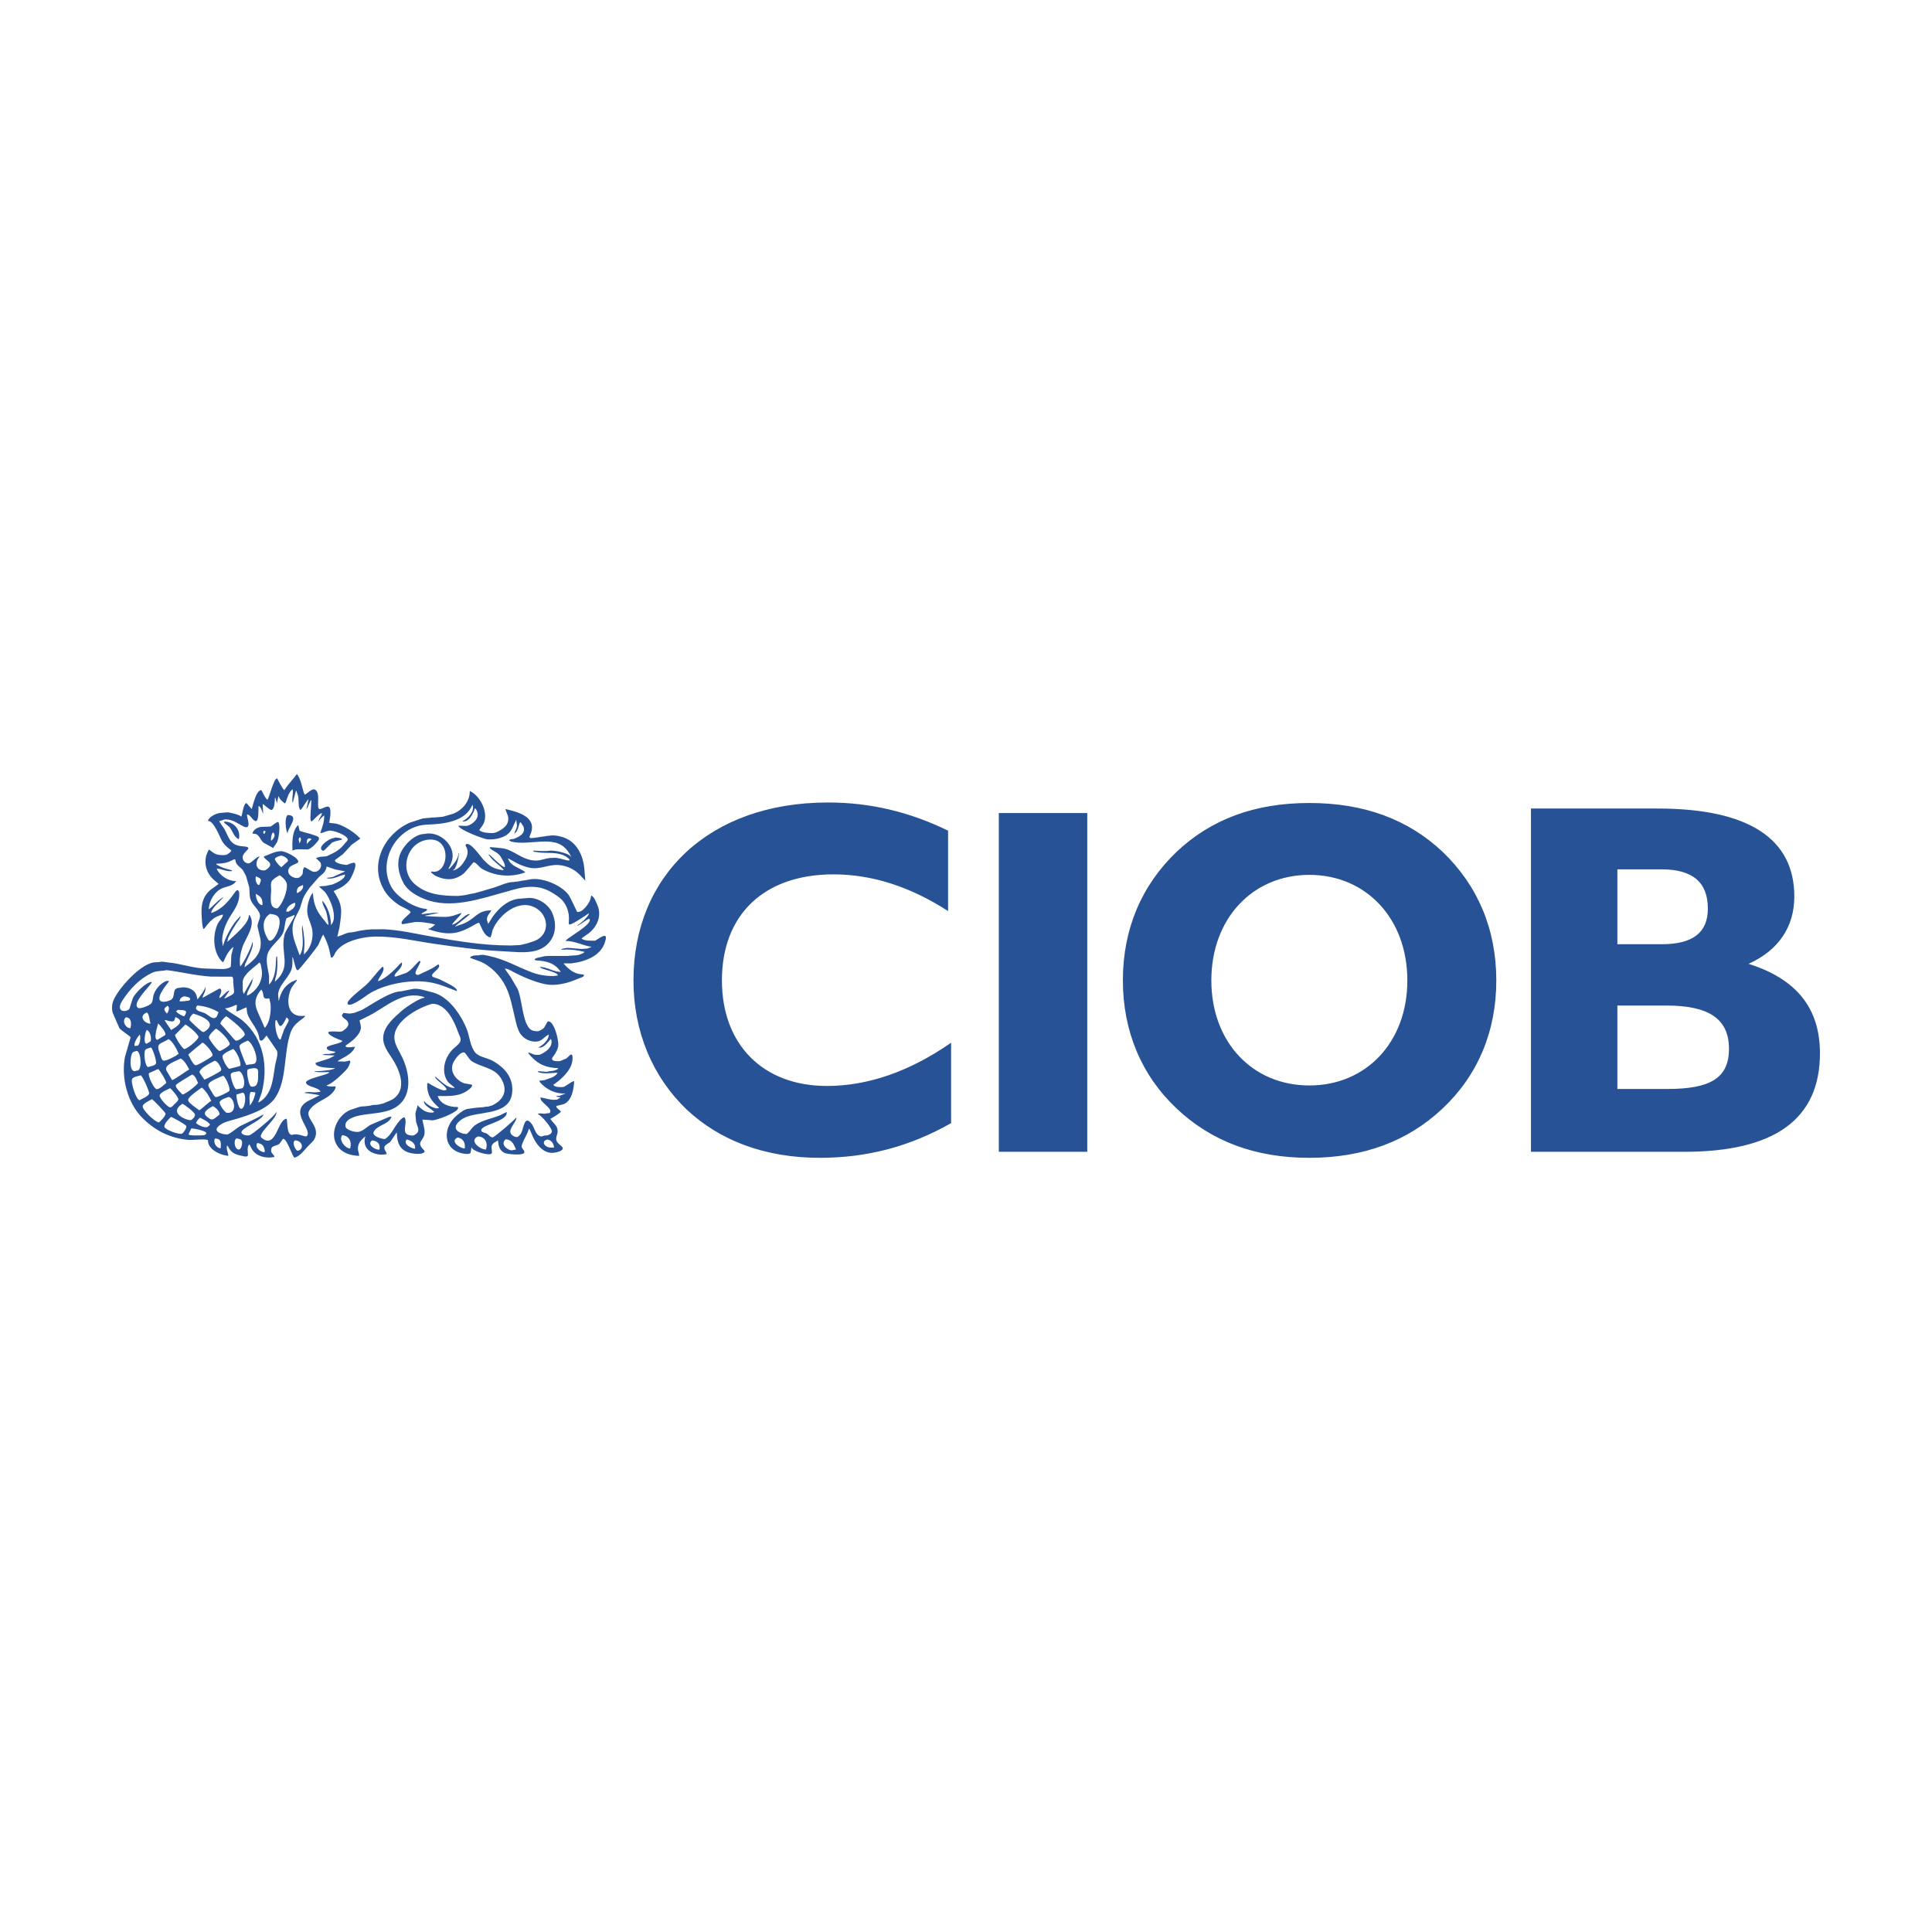 <?xml version="1.0" encoding="UTF-8"?>
<svg id="Layer_1" xmlns="http://www.w3.org/2000/svg" version="1.1" xmlns:xlink="http://www.w3.org/1999/xlink" viewBox="0 0 500 500">
  <!-- Generator: Adobe Illustrator 29.3.1, SVG Export Plug-In . SVG Version: 2.1.0 Build 151)  -->
  <defs>
    <style>
      .st0 {
        fill: #275296;
      }
    </style>
  </defs>
  <path class="st0" d="M74.482,210.916c3.216.102-.059,3.345-.059,4.746-.016-.022-.038-.038-.054-.059-.447-.894-.781-4.062.113-4.687M57.992,212.78c.027.065.049.124.075.183.431.35.862.695,1.293,1.045.894,1.083,1.083,2.51,2.413,3.178.032-.075.065-.156.097-.232.377-2.354-1.395-4.267-3.766-4.342-.037.055-.08.114-.112.168M71.988,212.737c-.523,0-1.498.948-1.977,1.185-.679.022-1.352.038-2.031.059-1.153,0-2.397.603-2.656,1.751h.059c.145.016.296.032.447.048.016,0,.038,0,.054.005.022,0,.038,0,.054.005.016,0,.032.005.054.005.016.005.032.005.048.011,1.099.21,1.341,1.638,2.176,2.284.787.436,1.573.873,2.36,1.309.038.022.075.038.113.059,0,0,.943-1.352,1.024-1.525.42-.905.959-4.412.275-5.252,0,0,0,.056-0.0.056ZM68.772,215.167c-.113.21-.226.415-.339.62h-.059c-.345,0-.28-.652-.054-.792.15.058.301.118.452.172M70.237,217.537c-.016.022-.038.038-.054.059v-.059c-.022-.038-.043-.075-.065-.119,0-.609.102-1.557.517-1.966v-.059c.857.641.259,1.627-.398,2.144M77.23,213.513c-1.428,1.034-1.525,3.776-1.573,4.773-.011.215.027,1.853.027,1.853-.032-.038.9-.312.943-.312.927-.07,3.108.011,3.06.016,1.244-.361,2.586-2.23,2.607-2.22.528-.749.167-.997-.248-1.217-.361-.113-.754-.307-1.444-.501-.722-.242-2.473-.614-3.081-.916-.135-.469-.248-1.218-.312-1.428.004-.016.015-.032.021-.048M77.682,216.686c.312.404.259,1.002-.259,1.573-.016-.011.016-.366,0-.372-.016-.237-.124-.42-.14-.657.173-.512.405-.609.399-.544M80.618,217.144c-.011.011-.113.162-.129.172-.469.372-1.083,1.11-1.083,1.083-.032-.582-.07-1.094.388-1.395.081-.06.549-.027.824.14M86.345,216.901c-1.007,0-4.31,2.257-2.941,3.2.205.14.404.059.571-.092.63-.625,1.255-1.255,1.885-1.88.803-.49,1.713-.55,2.629-.83-.016-.059-.038-.113-.054-.172,0-.253-1.379-.366-1.638-.393-.151.054-.301.113-.452.167M126.328,220.969c.038.059.075.113.113.172-.037-.059-.075-.113-.113-.172M57.879,232.039h.054-.054ZM105.173,251.767c-.894.318-1.783.63-2.677.943h-.339v-.054h-.054c0-1.029,2.139-1.961,1.918-3.502,0-.178-.571.35-.646.436-1.498,1.697-3.502,3.577-5.506,4.364v-.059c.016-.113.032-.226.054-.345.323-.77,1.832-2.505,1.185-3.324-.038-.016-.075-.038-.113-.059-.054.065-.108.129-.162.189-1.368,1.282-2.413,2.92-3.83,4.299-1.217,1.174-4.304,3.367-5.021,4.719-.016.119-.032.232-.049.35.415,1.288,4.439-1.745,5.042-2.171,3.965-2.807,11.512-4.342,16.83-3.227,2.451.512,4.245,1.363,6.448,2.171v-.059c-.005-.065-.011-.129-.016-.199-.302-.668-1.428-1.239-2.02-1.557-.824-.42-1.654-.835-2.478-1.25-.587-.205-1.174-.42-1.767-.63-.059-.113-.119-.226-.178-.345.113-.84,2.295-1.837,1.788-2.764-.118-.215-.42.043-.539.135-1.535,1.115-3.13,1.654-4.789,2.489-1.869,0,.496-2.478.566-3.556h-.054c-.097-.022-.188-.038-.285-.059-1.11,1.045-1.967,2.327-3.308,3.065M65.502,253.275h.113v-.167c-.016-.075-.038-.151-.059-.226-.017.129-.038.264-.054.393M142.824,283.438c.092.016.188.038.28.054-.092-.021-.189-.038-.28-.054M73.577,204.478c-.253,0-1.675-2.656-1.864-3.049h-.054v.054c-.797,0-1.966,4.832-2.43,5.479-.399,0-1.379-2.144-1.584-2.483-1.379,0-2.171,3.911-2.483,4.859v.054c-.016-.016-.038-.038-.054-.054-.431-.49-.857-.98-1.282-1.471-.797-.199-1.11,3.028-1.374,3.448-.016.016-.038.038-.059.054,0-.415-3.124-1.228-3.728-1.131-.431.043-.867.075-1.298.119-1.174,0-3.022.835-3.502,1.918-.016.059-.038.113-.054.167,1.632,0,3.087,4.391,3.846,5.533.56.84,1.401,1.508,2.193,2.096,0,.447-.884.927-1.185,1.126-.242.043-.485.075-.733.113-2.031,0-2.376-.339-3.782-1.411,0-.377-.722,1.293-.77,1.476-.582,2.295.07,4.45,1.665,6.05.512.447,1.024.894,1.53,1.341-.485.361-.975.716-1.471,1.077-2.747,1.832-3.151,4.407-2.888,7.736.075.97.102,1.972.409,2.823h.108c.065-.048.124-.102.189-.151,1.374-1.821,2.37-3.033,4.784-3.577,0,.84-1.072,1.745-1.401,2.489-1.39,3.135-1.164,7.531,1.347,9.88.097-.119.199-.237.302-.356.582-1.374,1.174-2.602,2.408-3.599h.054c-.178.679-.361,1.358-.539,2.036-.043.97-.092,1.945-.135,2.914-.016.049-.032.092-.049.14-.194.334-.711.366-1.029.501-.113.022-.226.038-.339.059-.167.016-.334.032-.506.054-.77-.016-1.546-.038-2.316-.054-.582-.022-1.164-.038-1.751-.059-3.561,0-6.756-1.271-10.219-1.595-.706-.07-1.627-.329-2.317-.097-.323.016-.641.032-.959.054-3.626,0-9.724,6.858-10.931,9.95-.366.921-.436,2.155-.151,3.135.582,1.336,1.164,2.667,1.74,3.997.458.566,2.861,2.09,2.882,2.36-.485,1.692-.975,3.378-1.46,5.064-1.05,5.5.776,11.906,4.299,15.542,3.324,3.432,7.251,5.452,12.089,5.91,1.002.097,4.541-.339,5.085.07.032.269.07.539.102.803.598,1.934,3.275,3.087,5.15,3.265v-.054c.005-.075.011-.151.016-.226-.167-.835-.555-1.503-.302-2.43h.059v.054c.059.081.113.151.172.226.857,1.632,1.702,2.026,3.539,2.419.442.092.986.307,1.449.097.512-.232-.372-2.263.544-3.076.14.269.275.539.415.808.953,2.187,3.599,2.958,6.077,2.467,0-.49-.76-.862-.84-1.417-.049-.361-.038-.797.188-1.056.027-.027.054-.054.081-.081.485-.393,1.293-.415,1.837-.83.302-.42.603-.835.905-1.25.032-.016.059-.038.092-.059,1.051,0,2.43,4.918,2.968,4.865.113-.038.226-.07.339-.108,1.261-.587,2.106-1.756,3.033-2.769.614-.679,1.422-1.25,1.81-2.058,1.53-3.2-2.559-5.253-1.449-7.192,1.514-2.629,5.274-2.861,6.729-5.624.059-.221.119-.447.178-.668h-.393c-.663,0-1.422.097-1.923-.226-.016-.032-.032-.075-.054-.113,1.104,0,4.611-3.319,5.382-4.337.388-.517.576-1.099.776-1.702-.075-.113-.151-.226-.226-.345-.188.059-.377.119-.566.172-.21.038-.415.075-.619.113-.641-.016-1.282-.038-1.923-.054v-.059h.059c.081-.065.162-.135.242-.205,1.363-.786,3.69-1.767,4.218-3.523-.339.038-.679.075-1.018.113-.318,0-1.438.167-1.417-.323.011-.032.022-.07.032-.102.399-.286.792-.571,1.191-.857,1.045-.765,2.37-2.069,2.672-3.318.205-.862-.172-1.562-.275-2.343.835-.409,1.67-.813,2.505-1.223,4.207-2.16,8.571-6.567,14.158-4.822h.113c-.016.075-.038.151-.059.226-1.131,0-4.784,2.451-5.743,3.297-1.988,1.751-4.628,3.965-4.849,6.755-.183,2.225,1.261,4.03,2.327,5.667,1.745,2.694,3.814,7.445.7,10.101-.932.797-1.982,1.013-3.049,1.514-.415.097-.83.189-1.244.286-.135.016-.264.032-.399.054-.339.022-.673.038-1.013.054-.345.081-.679.151-1.018.226-.21.022-.415.038-.62.059-.135.022-.264.038-.399.054-.668,0-1.304.059-1.864.285-.657.221-1.32.442-1.982.663-3.367,1.385-5.635,6.346-3.114,9.584,1.271,1.632,3.34,2.225,5.436,2.29v-.054c-.022-.189-.049-.377-.075-.566-.668-2.053.162-3.178,1.6-4.347h.059v.108c.016.022.038.038.054.059-.28,0-.226,1.261-.194,1.519.312,2.403,3.448,3.345,5.673,2.828,0-.636-.695-1.045-.587-1.794.092-.641,1.201-.986,1.611-1.481.506-.749,1.013-1.503,1.519-2.257.016-.016.038-.038.054-.059.022.022.038.038.059.059,0,3.399,1.368,5.166,4.741,5.436.76.065,1.794.092,2.338-.393.302-.264-.232-.679-.388-.851-1.724-1.896.377-2.166.474-4.137.059-1.32-.409-2.284-.555-3.442h.054c.339.016.679.032,1.018.048.501.048,1.007.092,1.514.14,1.492-.156,5.495-1.719,6.465-2.785.172-.189.318-.749-.129-.679-2.106,0-4.315-.787-4.967-2.828,3.173,0,5.78.172,8.135-1.745.259-.215.797-.646.76-1.024-.038-.065-.081-.129-.119-.194-.646-.113-1.293-.232-1.934-.339-2.241-.84-4.057-3.281-2.624-5.71.436-.738,1.573-2.381,2.602-2.279.404.038,1.266,1.789,1.907,2.219,2.467,1.67,5.856,1.611,7.628,4.461,1.961,3.162.679,5.651-2.295,7.041-.318.097-.641.194-.959.285-.248.016-.49.038-.738.054-.205.038-.415.081-.62.113-.264.022-.528.038-.792.059-.205.016-.415.038-.62.054-.226.022-.453.038-.679.059-.129.016-.264.038-.393.054-.393.059-.792.113-1.185.172-1.05,0-2.241,1.002-3.011,1.622-3.868,3.098-3.89,9.077,1.654,10.004.49.081,1.422.183,1.778-.189.086-.458.172-.927.253-1.385.022-.016.038-.038.059-.059,0,.964,4.552,2.284,5.129,1.605.28-.329-.14-1.498.027-2.004.113-.339.366-.582.652-.803.323-.199.646-.404.97-.603v.054c.027.151.049.302.075.453.075,1.223.582,2.284,1.702,2.774.652.286,4.919.76,5.064-.167.108-.663-.964-1.029-.657-1.929.496-1.444,1.363-2.667,1.837-4.18h.113c.178.404.361.803.544,1.201.91,2.43,2.974,5.565,6.12,4.951.587-.119,1.358-.286,1.789-.7.027-.027.049-.054.07-.081.027-.038.049-.075.07-.119.016-.108.027-.21.038-.318-.167-.517-1.336-1.04-1.6-1.837-.291-.857.221-1.503.275-2.311.102-1.557-1.067-2.155-1.826-3.27-.022-.038-.038-.075-.059-.113.205,0,2.726-1.573,2.715-1.821-.022-.383-1.455-1.002-1.126-1.492.593-.151,1.191-.296,1.789-.442,2.144-.765,2.71-3.852,2.78-5.958h-.059c-.016-.016-.032-.027-.048-.043-.576.199-1.896,1.164-2.548,1.508-.205.022-.415.038-.619.059-.846,0-1.589-.011-2.144-.566.463-.345.927-.695,1.395-1.04,1.756-1.503,3.653-3.453,3.615-5.964-.011-.264,0-.722-.253-.851-.102.011-.199.022-.302.027-.345.323-.69.646-1.034.97-.555.237-1.115.469-1.675.7-.533,0-1.891.108-2.031-.496-.065-.28.156-.549.302-.733.593-.797,1.207-1.821,1.304-2.839.129-1.331-1.094-6.513-2.699-6.211-.016.005-.032.011-.048.016-.307.533-.614,1.061-.921,1.6-.431.512-.975.679-1.552.927-.846,0-1.573-.075-2.149-.63-1.939-1.88-1.972-7.698-3.184-10.376-.603-1.029-1.212-2.058-1.816-3.081-.496-.706-.997-1.417-1.492-2.123.603,0,1.212.307,1.697.571,2.618,1.422,7.38,3.636,10.559,3.636,2.618,0,4.865-.787,7.02-1.702.253-.108,1.331-.388,1.228-.797-.054-.221-.479-.232-.684-.242-1.923-.124-3.356-1.368-4.568-2.764v-.059h.054c.62.005,1.239.011,1.853.011,3.911-.474,8.21-2.058,8.997-6.335.345-1.88-2.052.119-2.769.453-1.304,0-2.527.081-3.507-.506,0-.189,1.551-1.174,1.805-1.368,2.322-1.794,3.523-4.703,2.23-7.488-.345-.738-.716-1.972-1.546-2.327v.054c-.038.189-.081.377-.124.566-.146,1.174-2.117,3.949-3.512,3.62,0,0-1.783-3.793-2.112-4.272-1.751-2.559-7.014-4.865-10.349-4.089-.205.038-.415.075-.62.113-.119.016-.226.032-.345.054-.108.022-.226.038-.334.059-.151.016-.307.032-.453.054-.285.054-.566.113-.851.172-.129.016-.259.032-.393.054-.189.022-.372.038-.566.054-.113.022-.226.038-.339.059-1.772,0-3.658,1.002-5.274,1.492-1.331.388-2.656.776-3.987,1.164-.356.092-.716.189-1.072.28-.113.022-.226.038-.339.054-.113.022-.226.038-.339.059-.436.097-.867.189-1.298.28-.113.022-.226.038-.339.059-.242.038-.49.075-.738.113-.183.022-.372.038-.56.054-.151.022-.302.038-.453.059-4.439,0-8.259-.42-11.275-3.081-4.067-3.588-2.063-10.667,3.259-11.453,6.605-.975,5.592,9.239,1.126,8.21h-.059c-.016.016-.038.032-.054.054v.113c-.016.022-.038.038-.054.059.307.253.614.506.927.754,1.368.738,3.275,1.298,5.042.835.873-.226,1.891-.749,2.57-1.363.399-.372,2.457-2.861,2.467-2.861.63,0,1.568,1.336,2.106,1.654,3.265,1.929,7.477,2.403,11.281.98-.049-.065-.102-.124-.151-.183-1.449-1.077-3.599-1.384-4.31-3.378h.059v-.054c.792.431,1.578.862,2.37,1.298.943.474,1.955.846,3.017,1.088,2.72.63,5.026-.883,7.655-.673,2.026.162,3.981,1.029,5.393,2.44.501.539,1.002,1.072,1.503,1.605v-.054c-.059-.754-.118-1.508-.183-2.263-.189-4.062-1.966-7.962-5.974-9.05-.883-.237-2.117-.479-3.108-.269-.205.022-.415.038-.62.059-.205.038-.415.075-.625.113-.312.038-.636.075-.954.113-.226.038-.458.075-.684.113-.356.054-.711.108-1.072.167-.28.022-.56.038-.846.054-.663,0-.221-.749-.108-1.013,1.869-4.514-3.469-5.802-6.443-6.497v.059h-.054c.221.582.436,1.169.663,1.751.496,2.349-1.395,3.442-3.092,4.234-.172.038-.339.075-.512.113-.113.016-.226.038-.339.054-1.126,0-2.72-.054-3.502-.787.226-.307.447-.614.673-.921,2.225-2.785-.167-7.838-3.103-9.191,0,2.747-1.891,4.902-4.234,5.872-.905.269-1.805.528-2.71.792-.189.022-.377.038-.566.059-.264.016-.528.038-.787.054-.172.022-.345.038-.512.059-.393.016-.787.032-1.185.054-.113.022-.226.038-.339.059-.264.016-.528.032-.792.054-.356.038-.711.075-1.072.113-1.137.372-2.273.738-3.41,1.11-6.519,2.931-10.591,10.78-6.497,17.546.948,1.562,2.295,2.747,3.809,3.771.603.409,2.672,1.185,2.958,1.778.172.361-2.952,2.311-2.214,3.098.049.016.102.038.156.059,1.034-.183,2.069-.361,3.103-.539,1.191-.167,4.164.248,5.258.625v.113c-.415.302-.824.603-1.244.905h-.393v.226c.075.016.151.038.226.059,5.355,1.751,7.763,1.088,12.256-1.584.178-.059.35-.113.523-.172.463.167,1.007,3.308,2.925,3.787.307,0,.533-1.654.652-1.939,1.573-3.938,7.057-8.506,11.572-5.414,2.548,1.745,3.141,5.49.587,7.515-1.018.808-2.123.986-3.324,1.417-.49.113-.98.226-1.471.339-.108.022-.226.038-.339.059-.786.038-1.578.075-2.37.113-7.564,0-14.594-1.261-21.527-2.505-3.663-.657-7.23-1.503-11.232-1.692-1.11.005-2.22.011-3.329.016-.151.016-.302.038-.453.054-.286.022-.566.038-.846.059-.113.016-.226.038-.345.054-.129.022-.259.038-.393.059-.145.016-.302.038-.453.054-.108.022-.226.038-.334.059-.269.054-.533.113-.792.167-.264.059-.528.113-.792.172-.242.038-.49.075-.733.113-1.314,0-2.392.835-3.615,1.072.178-.776.356-1.546.539-2.322.657-4.477.905-5.737-1.498-9.428.286-.145.571-.291.857-.436,1.18-.453,2.338-1.282,3.184-2.3.415-.506,2.236-4.062,1.363-4.574-.334-.194-1.632.382-1.961.533-.636,0-3.152-.404-3.108-1.169.005-.038.022-.075.032-.108.69-.517,1.379-1.034,2.069-1.546.743-.803,1.481-1.605,2.22-2.408.727-.517,1.454-1.029,2.176-1.546.022-.038.038-.075.059-.113-.059-.043-.113-.086-.167-.124-1.535-1.584-3.96-3.087-6.017-3.669-.614-.07-1.228-.145-1.837-.215.086-.641.178-1.282.264-1.923.038-.614.162-1.934-.409-2.225-.668-.35-2.246.991-2.575.479-.571-.873.539-4.326-1.11-4.978-.614-.242-1.956,1.04-2.44,1.358-.097-.135-.194-.275-.296-.409-.356-1.153-.97-4.191-1.848-4.897-.997,1.369-2.295,2.689-3.227,4.127M75.721,207.7h.059c.264-1.002.528-1.999.792-2.995h.054v-.059h.059c.156.442.307.878.463,1.32.259,1.239-.092,2.607.55,3.653.361,0,1.514-2.284,2.09-2.71v-.054h.059c-.172.787-.339,1.578-.512,2.37v.113h.059c.339-.738.679-1.471,1.018-2.203h.054c.022-.016.038-.038.059-.059.016.022.032.038.054.059,0,1.013-.415,4.746-.156,5.301.059.043.119.086.172.135.312.016,1.826-1.966,2.694-2.16v.054h.059c-.022.022-.038.038-.059.059,0,.598-.776,1.25-.846,1.977h.059v.054h.054c0-.377,1.029-1.347,1.358-1.525,0,1.692-.479,3.017-1.018,4.466h.054v.108c.474,0,1.535-.544,2.22-.636,1.083-.145,4.541,1.131,4.805,2.182.092.382-.415.754-.625,1.018-1.605,2.004-2.629,2.403-4.816,3.426-.151.016-.302.038-.453.054-.242.022-.49.038-.733.059-.188.016-.377.032-.566.054-.339.097-.679.189-1.018.286h.059c0,.237,1.002.905,1.142,1.261.506,1.255-.63,2.543-1.918,2.29-.539-.102-2.053-1.25-2.306-1.158-.032.038-.07.07-.102.102-.646,1.288.312,1.46-1.223,2.586-.188.043-.377.075-.566.113-1.358,0-2.877-1.244-2.015-2.645.463-.754,2.198-1.045,2.333-1.498.318-1.034-3.631-3.028-4.611-2.801-1.433,0-2.979.932-4.288,1.352,0,.953,3.464,1.719.393,3.561-.129.016-.264.038-.393.054-2.214,0-2.365-2.273-1.077-3.556-.081-.005-.167-.011-.248-.011-.716.205-1.659,1.39-2.516,1.762-.921,0-1.578-.646-1.638-1.535-.075-1.013,1.578-2.112,1.498-2.408-.113-.409-.905-.447-1.271-.469-3.399-.215-3.588-1.869-4.859-4.353-.49-.733-.98-1.46-1.471-2.193.528,0,1.056-.458,1.751-.442,1.934.027,3.184,1.18,4.746,1.902.286.135.743.232.97-.07.49-.657-.264-2.279-.237-3.087h.059v-.054c.016.016.038.038.054.054.792,0,1.309,1.595,2.166,1.692.835.086.652-3.238.716-3.895.55,0,.964,1.535,1.131,1.923h.054v-.059c-.038-.77-.075-1.541-.113-2.311h.059c.016-.022.038-.038.054-.059,0,.005,1.88,1.692,2.198,1.53.835-.415.792-2.236.851-3.114h.059v-.054h.054c.135.453.264.905.399,1.358v.054h.054c0-.442.242-1.255.339-1.751h.059c.016-.016.032-.038.054-.054,0,.603,1.104,1.622,1.584,1.864.075-.118.156-.242.232-.361.431-1.239.673-2.365,1.686-3.313.4.639-.241,2.492.055,3.446M119.664,212.5c.059.027.118.059.178.086,1.611.113,2.554-1.977,2.985-3.141.038-.092.075-.183.113-.28.07.065.14.124.205.189,1.277,1.966-.221,3.556-1.896,4.277-.172.038-.339.075-.512.113-.657-.022-1.32-.038-1.977-.059h-.108c0,.975,6.438,3.469,7.564,3.545,1.735.102,3.41-.259,4.73-1.034,1.535-.91,1.885-2.58,2.613-3.981h.059c.059.49.113.975.172,1.465-.075.787-.501,1.325-.684,2.036h.059c.075-.07.156-.151.237-.221.711-.517.97-2.704,1.266-2.694.032.011.065.022.097.032.237.361.474.722.706,1.083.663,1.88-1.271,2.726-2.591,3.211-.409,0-.91.081-1.185.339.21.113.415.226.625.339,4.714,1.196,11.119-1.907,14.357,2.139.49.614.975,1.223,1.174,1.988h-.059c0-1.077-4.563-2.015-5.705-1.751-.205.016-.415.038-.619.054h-1.638c-.582-.038-1.169-.075-1.751-.113v.059h-.054c.016.075.038.145.054.226.625.086,1.244.167,1.864.253,2.575.167,4.913-.189,6.853,1.25.156.119.673.431.576.684-.005.005-.011.016-.016.027-.027.016-.054.038-.081.059-.566.167-2.898-.921-4.229-.636h-.673c-.135.016-.264.038-.399.054-.129.022-.259.038-.393.059-.625.151-1.244.302-1.864.453-.135.016-.264.032-.399.054-.145.022-.302.038-.447.054-3.189,0-4.886-1.837-7.483-2.85-.883-.345-1.789-.382-2.796-.496-.55-.048-1.104-.097-1.654-.14-.081.049-.167.097-.248.151.372.636,2.058,1.153,2.683,2.047.361.512,1.552,2.316,1.25,2.979-.404.124-2.64-1.961-3.017-2.36-.329-.302-.663-.609-.991-.91h-.113c-.016.038-.038.075-.059.113.032.016.059.027.081.043.975,1.541,2.634,2.43,3.76,3.739.022.038.038.075.059.113h-.059c-.016.022-.038.032-.054.048-.98-.124-1.961-.334-2.791-.765-.867-.458-1.675-1.277-2.397-2.02-.566-.587-3.405-4.768-4.466-3.884-.194.162-.016.474.07.625.873,1.562.038,2.979-.824,4.25-.555.824-1.562,1.702-2.527,1.859v-.054h-.059v-.059c.808,0,1.551-3.502,1.525-4.294h-.054v-.054h-.054c0,1.476-1.417,3.038-2.376,4.067h-.226c.167-.323.329-.646.49-.975.318-.69.587-1.53.603-2.36.054-3.421-3.787-6.518-7.305-5.705-2.483,0-5.156,2.726-6.114,4.795-1.223,2.64-.566,5.673.738,7.978,1.142,2.015,3.351,3.232,5.355,4.046,6.793,2.747,14.567-.065,20.918-1.799,2.349-.641,4.606-1.455,7.337-1.325,2.688.129,4.461,1.147,6.47,2.602,1.939,1.401,2.914,3.82,2.672,6.351-.022.226-.097.706.172.781.523.14,4.288-2.392,4.924-2.866h.059v.054c-.032.108-.059.215-.092.323-.625,1.018-1.912,2.149-2.904,2.726.016.016.038.032.054.049.781-.156,2.963-2.112,3.168-1.686.668,1.433-5.468,4.622-6.217,5.592-.016.022-.038.038-.059.059,2.478,0,4.385,1.158,6.723,1.525v.054c-.339.129-.679.259-1.018.388-.506.038-1.018.081-1.525.119-1.072-.092-2.144-.189-3.216-.28h-.62c-.075.022-.151.038-.226.054-.377.081-.754.151-1.131.226v.172h.054c.21.005.42.011.625.011,1.611-.167,3.696.189,5.247.555,0,.366-1.158.646-1.406.786-.248.043-.49.081-.738.119-.582.038-1.169.075-1.751.108-.151.022-.302.038-.447.059h-5.085c-.302.022-.603.038-.905.054-.636.156-1.277.307-1.918.458-.156.048-.76.242-.566.512.119.043.237.081.356.124,2.65.151,4.805.663,6.308,2.92.022.016.038.038.054.054-1.891,0-3.437-1.234-5.42-1.298v.059c.129.092.259.189.393.291.636.302,4.514,1.185,4.229,1.88-.377.048-.749.097-1.12.14-2.133,0-3.922-.323-5.689-.997-3.642-1.384-6.793-3.286-10.747-4.143-.862-.189-1.966-.528-2.877-.221-.884,0-1.686-.022-2.263.56.022.038.038.075.065.113.803.286,1.605.576,2.413.867,2.898,1.169,5.419,3.782,6.788,6.589,1.223,2.516,1.735,5.457,2.397,8.253.296,1.255.625,2.791,1.325,3.857.916,1.379,2.688,2.295,4.455,2.058,1.25-.172,1.864-1.32,2.947-1.799,0,1.465-1.611,2.807-2.769,3.389.221,0,.442-.005.663-.005,1.104-.275,1.907-1.411,2.613-2.252.059.113.119.226.172.345.307,1.816-1.39,2.99-2.715,3.615-.07.038-.151.07-.221.108-.118.016-.232.032-.345.054h-.733c-.69,0-1.147-.442-1.751-.56-.07.016-.151.032-.226.054h-.054c.264.318.533.636.797.954,1.961,2.09,3.965,2.904,6.998,3.001,0,.388-.997.576-1.244.673-.113.022-.226.038-.339.059-.21.022-.415.038-.62.054-.248.059-.49.113-.733.172-.754-.059-1.508-.113-2.263-.172-.016.059-.038.113-.054.172.092.043.183.092.269.14,1.465.442,3.195.135,4.757.086v.14c-.695,1.094-2.236,1.336-3.335,1.778-.453.059-.9.113-1.358.172.081.135.156.264.232.399,1.552,1.821,3.981,3.033,6.492,2.877v.054c-.453.172-.905.339-1.358.512-.318.032-.641.07-.964.102-.005.221.792.269,1.024.291v.059h.054c-.016.016-.032.032-.054.054-.242.172-.49.339-.733.506-.264.022-.528.038-.792.059-1.309,0-2.381-.431-3.561-.62v.054c.016.145.032.291.049.431.404,1.094,3.372,2.618,2.268,3.577-.205.022-.415.038-.62.059-.242.038-.49.075-.733.113-.399,0-1.498-.248-1.697.113.776,0,3.825,3.679,3.679,4.493-.113.625-.641.754-1.137.986-.539,0-1.034.075-1.465.28-1.568,0-1.853-2.214-2.586-3.195-1.896-2.532-2.096.91-2.688,2.176-.248.523-.593.851-1.056,1.185-.539,0-.986-.199-1.358-.512-1.46-1.201.921-3.103,1.131-4.401h-.054v-.054h-.113c0,.242-5.441,4.945-5.964,5.021-.668.102-1.126-.803-1.681-1.029-.345-.145-1.164-.242-1.288-.663-.463-1.557,6.933-2.365,6.556-4.8v-.054c-.593.291-1.185.576-1.772.867-2.09.857-4.606,1.228-6.438,2.57-.9.657-1.261,1.654-2.182,2.268-.291-.038-.587-.075-.883-.108-3.89-1.115-1.034-3.744,1.277-4.482,4.197-1.352,11.362-.458,11.464-6.82.032-2.074-.743-3.841-2.058-5.236-1.013-1.077-2.462-2.112-3.766-2.65-1.088-.447-2.909-.808-3.712-1.724-1.374-1.568-1.53-4.342-2.3-6.244-1.325-3.27-3.836-7.046-7.133-8.776-1.024-.539-2.155-.738-3.297-1.051-1.067-.296-2.554-.695-3.766-.409-.356.07-.716.145-1.077.221-.544.113-1.088.226-1.638.339-2.893,0-7.698,3.469-10.23,4.848-.657.248-1.314.496-1.966.743-.242.038-.49.081-.733.113-.129.022-.264.038-.399.059-.56-.059-1.126-.113-1.692-.172,0,.28-.409.388-.291.781.145.496.722.711,1.072,1.04,1.304,1.223.005,2.246-1.007,2.925-.189.038-.377.075-.566.113-1.013,0-2.241-.226-3.108.113,0,.932,2.888,1.934,3.561,2.203h.113c0,.765-3.857,1.104-4.008,1.789-.194.862,1.697.97,2.203,1.094v.108c-.135.075-.269.151-.399.226-.113.022-.226.038-.339.059-.205.038-.415.075-.62.113-.113.022-.226.032-.339.054-.566,0-1.169-.065-1.584.226-1.067,0,2.785.145,2.936.167h.119v.059c-.442.237-.878.469-1.314.706-1.201.388-2.403.77-3.604,1.158,0,1.363,3.916,1.255,4.972,1.358v.108c-.302.097-.603.194-.905.286-.188.038-.372.075-.566.113-.205.022-.415.038-.62.059-.28.038-.566.07-.846.108-.264.022-.528.038-.792.059-.242.022-.49.038-.733.054h-.792c0,.377,3.125.248,3.841.232,0,.409-1.702.792-2.031.916-.63.226-4.234,1.045-3.981,1.875.334,1.104,3.426,1.158,3.749,2.29-.28.038-.56.075-.846.113-.151.016-.302.038-.453.054-.851,0-2.026-.237-2.764.059h-.05v.054c.022.022.038.038.059.059.377,0,3.378.415,3.728.566.016.016.032.032.054.054-.797.388-1.595.776-2.392,1.164-6.163,2.839.83,7.596-.9,9.39-.307.323-2.489-.927-3.771-.329-1.428,0-1.18-3.178-1.406-4.18-2.386,0-2.683,8.097-6.518,4.918-1.228-1.013,3.863-4.73,3.863-6.556h-.059v-.059h-.054c0,.733-5.996,5.657-6.853,5.947-.576.189-1.735-.022-2.042-.528-.711-1.137,5.08-3.135,5.619-4.735v-.119c-.512.286-1.024.566-1.53.846-1.546.754-3.092,1.508-4.638,2.257-1.077.684-1.945,1.562-3.098,2.096-1.438,0-4.083-.765-2.176-2.295,1.277-1.018,2.958-1.277,4.509-1.756,3.275-1.007,7.984-2.451,9.999-5.473,3.13-4.687,2.112-11.523,3.981-16.867.431-1.239,1.228-2.182,2.295-3.006.501-.393,1.196-.743,1.503-1.325h-.059c-.302.016-.603.032-.905.054-3.814,0-3.927-4.143-2.791-6.879.361-.873,1.007-1.492,1.552-2.268.016-.038.038-.075.054-.113-.016-.022-.038-.038-.054-.059h-.226c-.399.189-.797.377-1.196.56-1.918,1.142-2.715,2.672-3.211,4.805h-.054c0-.948-.318-1.298,0-2.435.609-2.149,2.618-3.604,3.329-5.7.302-.889.226-1.993.226-3.049h.054v-.054h.059c.232.84.469,1.686.706,2.532.07.215.226.851.571.819.404-.043,4.886-5.824,5.312-6.529.334-.765.668-1.53,1.007-2.29.102-.135.205-.275.312-.404.038.092.075.189.113.28.593,1.185,1.072,2.263,1.395,3.599.145.673.291,1.347.436,2.015.334.334.792-.501.884-.7,1.449-3.356,7.036-4.628,10.613-4.681,5.285-.081,10.289,1.158,15.256,1.869,5.737.824,11.545,1.638,17.557,1.918,2.801.129,6.104.603,8.803-.156,4.326-1.212,6.044-5.64,4.1-9.891-1.013-2.214-3.981-4.121-6.572-3.685-.302.016-.603.038-.905.054-.129.022-.264.038-.393.059-3.248,0-5.77,2.327-7.537,4.773-.35.576-.7,1.147-1.051,1.719v.059h-.059c0-.339-.318-.684-.318-1.131,0-1.121.733-1.492,1.11-2.37-3.243,0-3.76,1.557-6.222,2.979-.97.56-2.004.781-3.038,1.201h-.119c0-.102,3.399-2.747,3.841-3.162.022-.022.038-.038.059-.059h-.059c-.162.016-.323.027-.49.043-1.492.668-2.44,2.284-4.084,2.726,0-.501,2.123-2.273,2.43-2.995h-.059v-.054c-.727.242-1.465.485-2.198.733-.377.075-.754.151-1.131.226-.226.016-.453.038-.679.054-1.842,0-3.609-.113-5.306-.226v-.113c1.126-.226,2.257-.453,3.389-.673v-.059h-1.131c-.151.022-.302.038-.453.059-.108.016-.226.038-.334.054-.302.022-.603.038-.905.059-.113.016-.226.032-.339.054-.415.054-.83.113-1.244.172.07-.102.14-.205.21-.307.183-.167,1.411-.63,1.282-.964-.119-.049-.243-.097-.361-.145-3.038-.242-7.499-3.022-8.964-5.775-3.669-6.869,1.675-15.779,9.358-16.021,4.498-.14,9.939-.84,11.69-5.139.719,1.65-1.274,3.708-2.6,4.231M74.514,222.892c-.539.49-1.077.98-1.616,1.465v.059c-.399,0-1.918-1.842-1.735-2.187.259-.49,1.099-.636,1.568-.808.566.07,1.951.684,1.783,1.471M60.928,222.498c0,1.336,1.174,1.799,1.907,2.661.275.506.544,1.007.819,1.508.285.986.566,1.966.851,2.947.124,1.099.005,2.079.302,3.06.453,1.508,1.929,2.403,2.408,3.841.361,1.083-.603,2.106-.566,3.259.248,1.077.496,2.149.743,3.227.533,3.615-1.487,5.398-4.04,7.283v.054h-.054v-.054c.038-.232.07-.463.102-.695.512-1.201,2.343-4.444,1.988-5.689v-.059h-.059c-.016.022-.032.038-.054.059,0,.91-2.327,5.538-3.049,6.158v.054c-.022-.016-.043-.038-.065-.054-.275-1.724.092-3.485.593-4.967.749-2.257,3.647-5.732,1.789-8.307h-.113c0,2.365-3.917,5.323-5.538,6.944h-.054c.059-.302.118-.603.178-.905.598-1.368,1.325-2.58,2.144-3.836.399-.609.916-1.115,1.12-1.81h-.054v-.054h-.059c-.059.075-.124.145-.183.221-1.816,1.702-3.636,5.134-4.277,7.461h-.054c-.054-.469-.108-.943-.162-1.411.027-1.702.673-3.636,1.395-5.037,1.164-2.279,2.99-3.96,3.038-6.826.005-.382-.016-.927-.345-1.115-.323-.189-.663.345-.813.56-1.622,2.29-3.308,4.353-6.055,5.301v-.059h-.054c0-1.077,2.316-2.995,3.049-3.895.022-.022.038-.038.059-.059h-.059v-.054h-.054c-.059.054-.119.113-.172.172-1.239.792-2.225,2.004-3.389,2.931h-.054c0-2.079,1.568-4.692,3.512-5.452,1.277-.501,2.694-.56,3.545-1.772-.016-.022-.038-.043-.054-.059-1.988,0-4.207-1.417-4.972-3.222,1.368,0,2.435.846,3.954.625v-.172c-.151-.048-.307-.102-.458-.156-1.352-.296-2.413-.684-3.55-1.368v-.167h.054v-.059c1.886,0,3.038-.296,4.52-1.131.114.043.227.081.34.118M86.7,224.998c.84.162,1.681.329,2.521.49.022.022.038.038.059.059-1.056.469-2.112.937-3.162,1.411-.21.038-.415.075-.625.113-.318.038-.641.075-.959.113.059.038.124.081.183.118,1.476.377,3.195-.754,4.563-.97v.059h.054c-.016.016-.038.038-.054.059,0,1.137-2.554,2.171-3.335,2.483-.113.016-.226.038-.339.054-.453.097-.9.189-1.352.286-.302.016-.603.032-.905.054-.264.038-.528.075-.792.113.517.469,1.029.932,1.546,1.401,1.255,1.557,3.459,6.54,1.616,8.485v.054h-.054c0-2.026-.835-4.843-2.203-6.211v-.059h-.054c0,1.051.765,2.042,1.051,3.001.296,1.013.372,2.139.582,3.216-.431,0-.803-.797-1.04-1.061-1.977-2.236-2.823-3.997-3.028-7.186h-.053v.059c-.129.167-.264.339-.393.506-.641,1.228-1.142,3.022-.986,4.568.129,1.363.754,2.387,1.094,3.62.706,2.532-.102,5.511-1.918,7.116v.054h-.054v-.846c.339-2.29-.043-4.541-.399-6.664h-.054v.059c-.022.28-.043.56-.059.846.135,2.187.593,4.892-.506,6.718h-.054v.059h-.059c-.323-.91-.657-1.821-.986-2.737-.582-1.465-1.061-3.405-.738-5.166.291-1.541,1.185-2.78,1.799-4.153.253-.803.506-1.611.76-2.419.404-1.077,1.147-2.101,1.821-3.038.776-.884,1.546-1.767,2.316-2.651,1.029-.937,1.778-1.212,2.031-2.764.722.25,1.443.498,2.165.751M74.202,228.661c.35,1.719-1.12,5.463-2.43,6.427-2.284,0-1.622-3.022-1.595-4.687.011-.738-.194-1.67.124-2.29.312-.614,1.444-1.277,2.036-1.552v-.054c.68.352,1.714,1.397,1.865,2.156M67.08,229.049c-.83,0-1.077-1.708-.846-2.263,1.482.696,1.552.636.846,2.263M76.853,231.14v-.059c-.011-.075-.032-.151-.043-.226.081-1.352.512-1.347,1.568-1.805.387.899-.814,1.874-1.525,2.09M67.931,234.189h-.059v.054c-1.072,0-1.772-2.069-1.638-2.936,1.293.808,1.751,1.158,1.697,2.882M74.649,235.939h-.566c0-1.196,1.271-2.053,2.263-2.316.377,1.056-.959,1.923-1.697,2.316M71.95,237.227c1.304,1.401-.657,6.255-2.106,6.255-.318,0-.566-.533-.69-.754-1.094-1.902-1.562-4.735.641-6.168v-.06c.711.091,1.66.194,2.155.727M76.287,236.898c-.016.016-.038.038-.054.054,0,.603-2.289,3.733-2.58,4.865-1.25,4.816,2.026,8.237-2.392,12.137v.059h-.113v-.059c.032-.21.065-.426.097-.636.603-1.735.598-3.863.469-5.861-.016.022-.038.043-.054.059-.215,0-.215.609-.221.792-.07,2.284-.232,4.811-1.702,6.384h-.054v.054h-.059c.005-.711.005-1.422.011-2.139-.237-1.665-.84-3.529-.49-5.312.016-.075.038-.151.054-.226.032-.097.059-.194.092-.291.668-1.864,2.774-3.265,3.771-4.978.7-1.217.528-2.586,1.002-3.933.038-.081.07-.156.108-.232.63-.264,1.261-.528,1.891-.797.078.023.148.039.224.06M67.646,250.512c.7,2.963-1.077,6.034-3.728,7.17v-.054c.011-.167.022-.334.032-.501.275-1.131,1.584-2.694,1.379-3.852-.733,1.298-1.465,2.602-2.198,3.895v.059h-.059c-.081-.264-.162-.533-.248-.797,0-.803-.005-1.611-.011-2.419.21-1.929,2.979-3.658,4.326-4.918.41.312.394.927.507,1.417M54.657,252.747c1.794.011,3.582.011,5.376.016.399.172.312.959.334,1.358.156,3.426.986,2.699-2.209,4.294h-.054v-.054h-.059c.436-.641.867-1.282,1.298-1.923h-.053v-.054c-.625,0-1.762,1.686-2.543,1.918,0-.733.803-1.481.415-2.268-.086-.183-.259-.21-.458-.162-1.401.77-2.796,1.546-4.191,2.316v.059h-.059v-.059c.005-.081.011-.172.011-.253.285-.83.808-1.395.722-2.397v-.113h-.054c0,.663-1.514,2.591-1.977,3.162v.054h-.054v-.054c-.065-.264-.129-.528-.194-.787-.404-1.729-2.537-2.629-4.439-2.149-1.923,0-1.131,1.772-1.864,2.785-.339.474-.867.501-1.358.711-.113.022-.226.043-.339.059-.151.022-.302.038-.453.059-3.146,0,.743-4.558,1.304-5.312h-.059c0-.264-.883,0-.986.059-1.374.717-2.607,2.128-2.995,3.62-.172.663-.145,1.487-.549,2.036-.372.506-2.844,1.519-3.421,1.174-1.859-1.126,3.232-5.721,3.545-6.664v-.059c-1.476,0-4.391,2.931-4.935,4.261-.285.905-.576,1.81-.867,2.715-.393.501-1.514.77-2.063.366-.873-.646-.135-1.923.275-2.559,1.902-2.958,4.423-5.608,7.617-7.122,1.223-.582,2.424-.415,3.814-.711,3.862.488,7.579,1.431,11.522,1.678M69.682,258.361c.113.474.221.937.334,1.411.167,2.074-.162,4.741-1.411,6.158v.054h-.108c-.216-.485-.426-.975-.641-1.46-1.282-3.168-3.038-5.091-.264-8.42,1.024,1.023-.108,2.747,2.09,2.257M49.206,258.679c-.129.409-1.088.307-1.438.415-.226.022-.453.038-.679.054h-.566v-.054c-.011-.016-.027-.038-.043-.054.135-.722.49-.937,1.115-1.191.393.038,1.815.183,1.611.83M54.657,258.302c-.318.323-.641.641-.959.964.205.108.415.221.62.334.248-.377.576-.819.339-1.298M118.565,267.153c.226.636.743,1.401.625,2.15-.129.797-1.417,1.654-1.999,2.236-2.004,2.004-3.125,5.527-1.438,8.199.506.803,1.363,1.11,1.934,1.837-2.101,0-3.529-1.789-5.08-2.995v-.054c.027.145.054.286.086.431.77,1.002,2.085,1.67,2.769,2.699.043.092.081.183.124.275-.576,1.072-4.396-1.508-4.843-1.654-.059.016-.113.032-.172.054,0,.377-.005.754-.011,1.131.248,2.236,1.137,3.459,2.704,4.886.119.119.237.242.361.366v.054c-.21.032-.42.059-.625.086-1.234-.226-2.457-.927-3.275-1.95.016.167.027.329.038.49.453.97,1.686,1.508,2.43,2.187.065.07.124.14.189.205-.151.054-.302.113-.453.167-1.853,0-2.618-.711-3.841-1.864v-.054h-.054c0,.787-.549,1.53-.523,2.44.059.636.119,1.271.178,1.907.485,1.648,1.293,2.559-.733,3.502-3.609,0-1.471-2.656-2.128-4.488-.113-.307-.377-.264-.603-.097-1.923,1.379-2.65,4.315-4.611,5.49-.77,0-3.399-.733-2.914-1.821.846-1.896,4.008-1.885,4.611-3.997-.205.027-.409.054-.614.086-1.595.679-3.195,1.363-4.789,2.042-.98.539-1.88,1.535-2.99,1.805-.889.215-3.308-.388-3.502-1.352-.382-1.934,2.694-2.71,4.003-2.941,2.791-.501,6.061-.49,8.49-1.767,4.978-2.613,4.245-8.781,2.241-13.102-.69-1.492-1.907-3.178-2.069-4.881-.442-4.585,6.335-8.167,9.789-9.088,3.684-.001,5.71,4.611,6.695,7.38M61.321,260.112v.054c-.054.512-.113,1.018-.167,1.525.086.016.178.027.269.038.792-.35,1.589-.706,2.381-1.051.027.28.054.56.081.846.145,2.349,2.801,4.294,3.2,7.057.038.28.07.63.372.727.582.183,1.147-.997,1.546-1.293.9,1.331,1.805,2.651,2.704,3.976.312,1.061-.339,2.613-.501,3.652-.598,3.674-.77,7.714-4.24,9.659v.054h-.054v-.054c-.005-.075-.011-.151-.022-.221.28-.765.56-1.525.835-2.284,1.756-6.853.501-13.867-4.735-18.489-1.482-1.304-3.437-2.101-4.773-3.351.743,0,2.058-.506,2.71-.846h.394v.001ZM56.575,261.976c-.151.356-.307.711-.458,1.072-.84,1.207-2.203-.399-3.108-.835-.625-.302-1.826-.42-2.225-1.072-.178-.291.075-.717.259-.916,1.863.113,4.061.792,5.532,1.751M43.247,262.256c-.016.022-.038.038-.054.059-.129-.156-.253-.312-.382-.469-.625-.792-.043-1.126.55-1.568.678.367.263,1.531-.114,1.978M47.708,262.994c-.544,0-1.735-.77-2.09-1.191-.016-.038-.032-.075-.054-.113.167-.108.339-.226.506-.339,1.654.108,2.731-.043,1.638,1.643M38.954,264.852c-.016.022-.038.038-.054.059-1.519,0-3.168-1.977-.905-2.882.673.362.668,2.129.959,2.823M52.955,266.975c-.178.113-.366.145-.566.054-.393-.189-3.275-2.785-3.34-3.076-.113-.512.533-1.293.921-1.584v-.054c2.118.582,6.589,2.327,2.985,4.66M63.277,267.955c-.366.496-1.659,1.557-2.306,1.341-.302-.097-3.125-3.653-3.943-4.331,0-.614,1.04-1.643,1.525-1.972.753.47,5.408,4.014,4.724,4.962M44.379,266.49v.059h-.113c0-.135-1.482-2.031-1.638-2.543h.113c.113.022.226.038.339.048.447.124,1.692.539,2.036.048.097-.275.189-.549.28-.83v-.059c2.597,1.025.518,2.421-1.017,3.277M33.761,266.097c-1.32,0-2.284-1.934-1.185-2.823,1.448.092,1.475,1.552,1.185,2.823M74.714,264.217c-.404.765-.813,1.53-1.217,2.3-.291.84-.587,1.681-.878,2.516v.059c-.016-.022-.038-.038-.059-.059-.905,0-1.654-4.143-1.185-5.026v-.054c.469,0,.614,1.39,1.115,1.562.598.205,1.465-1.794,1.654-2.187.338.151.613.463.57.889M42.752,267.875c-.663.409-1.325.813-1.988,1.217-1.234,0,.075-3.69.167-4.24.474.448,2.246,2.462,1.821,3.023M51.36,268.365c.027.7-2.995,3.151-3.647,3.119-.512-.022-2.543-3.232-2.397-3.669.878-.873,1.751-1.745,2.618-2.624v-.054c.647.195,3.399,2.522,3.426,3.228M59.447,270.218c-.016.469-2.133,1.713-2.597,1.783-.485.07-2.844-3.081-2.791-3.572.059-.593,1.288-1.837,1.783-2.166v-.054c.9.27,3.642,3.082,3.605,4.009M38.916,269.545c-.323.189-.652.372-.975.56-.959,0-.345-3.087,0-3.496v-.059c.883.166,1.422,2.251.975,2.995M35.678,270.617c-.28.016-.566.038-.846.054-.016-.016-.038-.038-.054-.054,0-1.056.749-2.139,1.411-2.882.26.818.082,2.332-.511,2.882M46.243,272.707c-.215.156-.431.318-.646.474-.533.307-2.764,1.53-3.335,1.298-.49-.199-.609-1.05-.776-1.492-1.25-3.216-.21-2.586,2.16-4.067,1.126.684,2.101,2.64,2.597,3.787M65.782,275.304c-.205.038-.415.075-.62.113-.189.016-.377.038-.566.054-.28.059-.566.113-.846.172-.162-.345-.323-.69-.485-1.034-.199-.625-1.487-3.566-1.266-3.987.296-.587,1.525-1.024,2.09-1.304,1.289.383,3.266,5.377,1.693,5.986M54.97,273.224c-.259.426-3.954,2.575-4.347,2.462-.544-.156-.954-1.024-1.223-1.455-.226-.431-.447-.867-.673-1.298,0-.081,3.27-2.807,3.674-3.108.673.178,2.946,2.769,2.569,3.399M40.354,275.277c-.356.582-1.395.63-1.961.873-.905,0-1.244-3.712-.808-4.401.264-.426,1.061-.474,1.482-.679.447.29,1.584,3.711,1.287,4.207M62.226,275.81c-.205.075-.415.151-.625.226-.733.189-1.465.377-2.198.566-.603,0-2.09-2.877-1.789-3.399.442-.77,1.999-1.368,2.747-1.74.917.754,2,3.097,1.865,4.347M35.791,277.001c-.318.07-.641.145-.959.221-1.444,0-1.164-4.035-.533-4.778.28-.334.754-.361,1.153-.474.991.263,1.325,4.368.339,5.031M48.952,276.769c-.108,0-3.609,2.516-4.407,2.769-.479-.813-.964-1.627-1.449-2.446-.803-1.573,2.516-2.467,3.599-3.146.911.275,1.859,2.004,2.257,2.823M56.85,275.762c.162.307.523.851.361,1.261-.151.372-3.723,2.166-4.304,2.403,0-.027-1.115-1.551-1.228-1.815-.426-1.002,3.119-2.667,3.884-3.098.63.166,1.001.699,1.287,1.249M66.617,276.699c.275.361.178,1.051.183,1.541.022,1.341-.016,3.184-1.745,2.979-.684-.081-1.336-3.841-.986-4.331.248-.356,1.191-.366,1.6-.453.328.016.743,0,.948.264M43.021,280.271c-.388.323-.781.657-1.169.986-.35.242-.846.636-1.309.609-.706-.054-2.397-3.561-1.972-4.154.787-.35,1.573-.7,2.36-1.05.415.263,2.203,3.215,2.09,3.609M62.733,281.628c-.183.038-.372.075-.566.113-.113.022-.226.038-.339.054-.205.043-.409.075-.62.118-.657,0-1.756-3.545-1.438-4.019.372-.544,1.525-.512,2.117-.673,1.137.394,1.848,3.54.846,4.407M50.773,279.193c.162.345.323.695.479,1.045-.178.576-3.631,3.216-4.062,2.995-.382-.409-.77-.819-1.158-1.228-.199-.286-.63-.765-.517-1.158.113-.409,3.631-2.37,4.229-2.774.491.215.787.668,1.029,1.12M38.593,283.072c-.399.803-1.778,1.207-2.462,1.665-.873,0-2.424-4.768-1.907-5.565.345-.523,1.622-.69,2.193-.873.517.172,2.364,4.396,2.176,4.773M59.35,282.312c-.151.302-3.114,1.729-3.507,1.605-.501-.156-.9-1.121-1.153-1.53-.275-.436-.83-1.121-.754-1.702.108-.857,3.071-1.993,3.83-2.279.63.286,1.923,3.233,1.584,3.906M54.657,284.963c-.426,0-2.424,2.096-3.108,2.37-.539-.399-1.077-.803-1.622-1.207-.404-.388-1.164-.83-1.234-1.417-.097-.83,2.898-2.812,3.534-3.248.944.706,2.064,2.403,2.43,3.502M46.146,284.553c-.113.506-.652.857-1.013,1.223-.302.296-.636.808-1.094.808-.657,0-3.006-2.591-2.71-3.2.382-.787,1.982-1.39,2.71-1.756.453.339,2.22,2.408,2.107,2.925M66.067,282.7c-.011.151-.022.296-.032.447-.253,1.051-.609,1.982-1.266,2.828h-.059v.059h-.054c0-1.067-.313-2.51.226-3.448.393.044.787.076,1.185.114M62.442,286.972c-.754.081-1.336-3.022-1.234-3.706.55-.167,1.094-.334,1.638-.506,1.045.344.636,4.099-.404,4.212M58.719,287.996c-.582-.065-2.128-2.338-1.848-2.844.404-.711,1.616-.991,2.306-1.261,1.562.248,2.322,4.412-.458,4.105M42.849,288.222c-.043.711-1.191,1.772-1.692,2.273-.937,0-4.514-3.329-4.213-4.304.221-.716,1.826-1.374,2.408-1.74.442.312,3.513,3.48,3.497,3.771M50.455,288.427c.075.496-.539,1.191-.943,1.417-.663.366-6.206-1.648-2.365-4.148v-.054c.539.14,3.222,2.214,3.308,2.785M56.753,288.497c-.285.232-.576.458-.867.69-.302.216-.646.539-1.056.528-.479-.022-.91-.442-1.271-.716-1.492-1.121.485-2.106,1.492-2.737.608.209,2.02,1.454,1.702,2.235M48.193,291.411c.199.453-.657,1.675-1.007,1.929-.657.474-4.455-.959-4.638-1.697-.178-.706,1.223-2.182,1.719-2.613.607.269,3.726,1.913,3.926,2.381M54.377,291.061c-.221.199-.436.399-.652.598-.83.312-2.413-.474-2.963-.991.005-.059.005-.113.011-.167.205-.474.582-.905,1.002-1.25.851.479,2.047.943,2.602,1.81M52.853,293.776c-.248.016-.49.032-.738.054-1.067,0-2.354.135-3.275-.172-.005-.054-.016-.108-.027-.162.237-.49.469-.986.706-1.476.769.048,5.451.84,3.334,1.756M90.633,297.159v.059c-1.298,0-3.108-2.3-2.031-3.442,1.729.21,2.5,1.627,2.031,3.383M125.768,297.499c-1.53,0-4.504-2.263-2.09-3.389,1.864.059,2.65,1.622,2.09,3.389M120.289,297.159v.059c-1.25,0-3.954-1.912-1.864-2.828,1.347.13,2.069,1.412,1.864,2.769M57.141,297.1h-.054v.059c-1.147,0-2.036-1.638-1.411-2.537,1.659.151,1.465.927,1.465,2.478M62.507,295.123c.377.431.005,2.149-.517,2.327-1.115.366-1.735-2.106-.835-2.828.49.075,1.023.113,1.352.501M133.558,297.499c-.453,0-.916.296-1.471.156-1.196-.307-2.575-1.767-1.185-2.812,1.697.161,2.042,1.32,2.656,2.656M107.409,297.272c-.921,0-3.221-1.223-2.149-2.37,1.13.216,2.359,1.008,2.149,2.37M143.384,296.992c-.528,0-1.029.07-1.508-.097-1.196-.426-1.67-1.535-.296-1.993,1.082.108,1.729,1.018,1.804,2.09M77.084,297.811c-.474.124-1.675-2.101-.738-2.683,1.94.06,2.467,2.236.738,2.683M98.202,297.499c-.113.011-.221.022-.334.027-.943-.108-2.904-1.271-1.643-2.343v-.054c1.357.086,2.295.878,1.977,2.37M68.551,297.951c-.054.075-.113.151-.167.226-.964,0-2.537-1.255-1.81-2.316v-.059c1.46.237,1.718.759,1.977,2.149M246.145,290.668v-20.811c-10.667,7.413-21.463,11.189-32.124,11.189-16.781,0-27.189-10.925-27.189-27.318,0-17.04,10.925-27.442,28.875-27.442,9.886,0,19.771,3.119,29.656,9.498v-20.811c-9.885-4.816-20.03-7.289-31.084-7.289-30.825,0-50.338,18.995-50.338,46.044,0,13.269,4.945,24.975,13.786,33.433,8.587,8.059,20.294,12.482,34.467,12.482,12.359,0,23.419-2.99,33.951-8.975M258.492,298.086h22.89v-87.671h-22.89v87.671ZM338.858,280.917c14.696,0,25.363-11.189,25.363-27.189,0-15.995-10.667-27.313-25.363-27.313s-25.363,11.318-25.363,27.313c0,16,10.667,27.189,25.363,27.189M304.52,220.435c8.975-8.458,20.288-12.622,34.338-12.622,14.045,0,25.492,4.164,34.467,12.622,9.104,8.711,13.915,20.03,13.915,33.293,0,13.269-4.811,24.587-13.915,33.169-8.975,8.452-20.423,12.746-34.467,12.746-14.05,0-25.363-4.294-34.338-12.746-9.11-8.582-13.92-20.03-13.92-33.169 0-13.263,4.81-24.582,13.92-33.293M441.99,235.131c0-6.766-3.9-10.144-11.965-10.144h-11.448v19.378h11.448c8.065,0,11.965-2.99,11.965-9.234M396.21,209.246h32.776c23.542,0,35.383,7.806,35.383,22.761,0,7.806-4.035,13.92-11.841,17.433,12.358,3.9,18.473,11.442,18.473,23.149,0,17.04-11.706,25.497-35.119,25.497h-39.672v-88.84ZM431.458,281.827c11.055,0,16-2.731,16-10.408,0-7.806-5.333-11.184-16.129-11.184h-12.751v21.592h12.88v-0Z"/>
</svg>